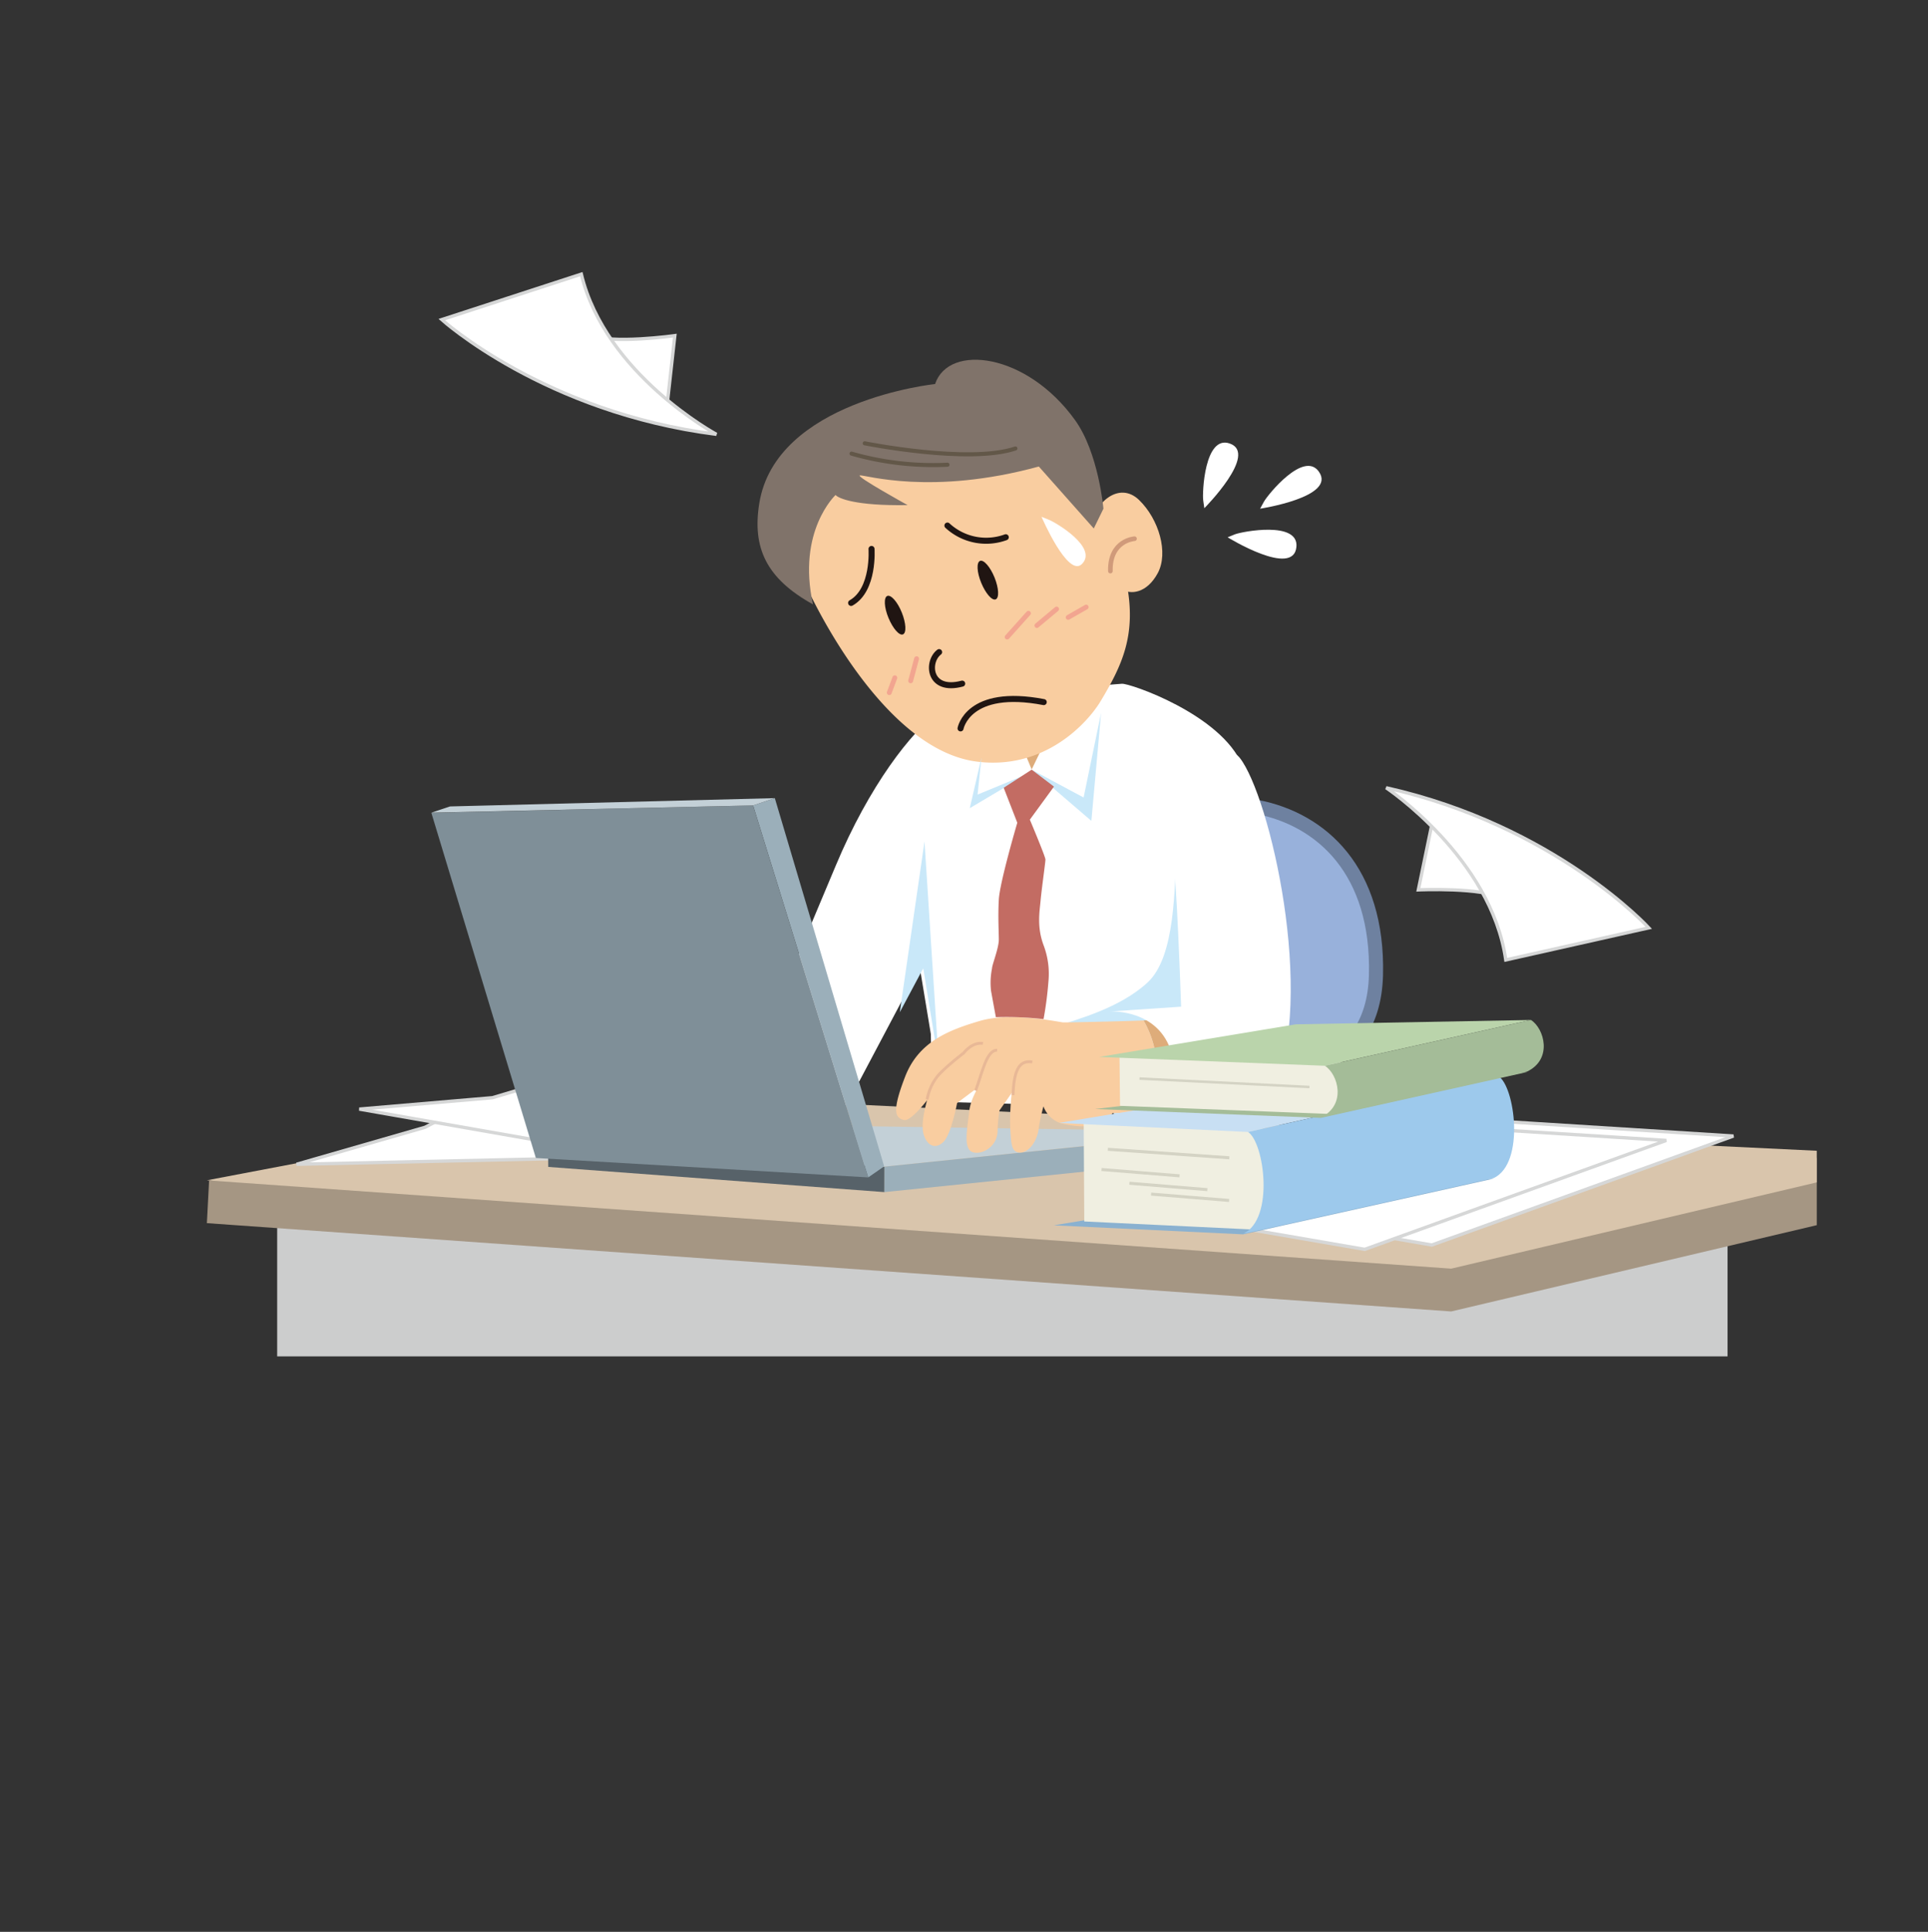 <svg xmlns="http://www.w3.org/2000/svg" xmlns:xlink="http://www.w3.org/1999/xlink" width="399.55" height="400.32" viewBox="0 0 399.55 400.32"><rect x="0" y="0" width="399.55" height="400.32" fill="#333333" stroke="none"/><defs><style>.a,.ab,.ae,.o,.q,.r,.u,.v{fill:none;}.b{clip-path:url(#a);}.c{fill:#cccdcd;}.d{fill:#a59683;}.e{fill:#d9c5ac;}.f,.k{fill:#fff;}.f{stroke:#d6d7d7;stroke-width:0.69px;}.g{fill:#98b1db;stroke:#6e81a0;stroke-width:2.92px;}.h{fill:#576269;}.i{fill:#c3d0d7;}.j{fill:#9bafba;}.l{fill:#c9e8f9;}.m{fill:#f9cda0;}.n{fill:#deac7a;}.o{stroke:#e8b896;stroke-width:0.59px;}.p{fill:#201512;}.q{stroke:#201512;stroke-width:1.25px;}.q,.r,.u,.v{stroke-linecap:round;}.r{stroke:#d09a7a;stroke-width:0.96px;}.r,.u{stroke-linejoin:round;}.s{fill:#80736a;}.t{fill:#7f8f98;}.u{stroke:#f2a590;stroke-width:1.01px;}.v{stroke:#625748;stroke-width:0.84px;}.w{fill:#c36c63;}.x{fill:#8ab1d0;}.y{fill:#f0efe1;}.z{fill:#c8dff3;}.aa{fill:#9dc9ec;}.ab,.ae{stroke:#d4d3c4;}.ab{stroke-width:0.63px;}.ac{fill:#a4bc98;}.ad{fill:#bad4ab;}.ae{stroke-width:0.52px;}</style><clipPath id="a"><rect class="a" x="9.5" y="43.14" width="367" height="237.93"/></clipPath></defs><title>アセット 46</title><rect class="a" width="384" height="400.32"/><g class="b"><polygon class="c" points="57.44 299.92 358.01 306.57 358.01 256.98 57.44 250.33 57.44 299.92"/><polygon class="d" points="43.33 244.68 135.89 235.76 376.14 239.84 399.55 248.44 300.74 271.76 42.87 253.46 43.33 244.68"/><polygon class="e" points="135.89 226.89 399.55 239.57 300.74 262.89 42.87 244.58 135.89 226.89"/><polygon class="f" points="117.51 240.04 61.47 241.26 88.08 233.6 95.74 229.56 125.17 229.97 117.51 240.04"/><polygon class="f" points="129.68 239.51 74.46 229.83 102.05 227.47 110.35 225 139.14 231.11 129.68 239.51"/><path class="g" d="M260.51,167.21c13.4,2.6,25.18,13.24,24.64,34.84s-21.43,21.59-27.55,21.06S260.51,167.21,260.51,167.21Z"/><polygon class="h" points="113.61 241.81 183.28 247.03 183.29 241.75 113.58 237.13 113.61 241.81"/><polygon class="i" points="253.37 234.51 178.96 233.37 113.65 237.14 183.23 241.75 253.37 234.51"/><polygon class="j" points="253.3 239.86 183.28 247.03 183.29 241.75 253.31 234.57 253.3 239.86"/><path class="k" d="M238.12,229.55l-44.91-1.28-.31-14-2.3-13.87-17,32.13-12.88-23.72s5.52-12.76,12.46-29.39,15.83-28,21.17-31.68,38.14-6.05,38.14-6.05c1.48-.18,20.53,6.3,24.94,16.84s5.81,34.27,5.81,34.27l-4.66,20.43Z"/><polygon class="l" points="194.56 220.47 191.59 174.37 186.47 209.76 191.33 200.65 194.56 220.47"/><path class="l" d="M243.86,176.18c-.54,7.53-.18,21.93-6,27.37s-15.12,7.76-17.18,8.58,22.49,0,22.49,0,6.69-1.33,6.77-3,2.09-16.49,1.94-17.42S243.86,176.18,243.86,176.18Z"/><path class="l" d="M232.57,209.5c-3.17.38-6.09,3.89-4.95,10.95s4.27,16.18,10.49,14.51,8.25-10.67,6.86-14.91S239.12,208.7,232.57,209.5Z"/><path class="m" d="M201.47,217.29c-2.43.81-7,3.73-8.06,6.63s-2.8,8.53-2,11.14,2.62,3.08,4.17,1.5,2.77-8,2.77-8l5.55-4.16"/><path class="m" d="M210.5,225.29l-3.37,4.81a31.84,31.84,0,0,0-.4,4.41c-.15,3.3-3.55,5-5.35,4.16s-.86-5.2-.53-8.31,2.73-7.06,5.62-9.69c1.16-1,3.87-3.69,6.92-2.07"/><path class="n" d="M246.26,217.4c-3.06-5.31-7.45-6.07-7.45-6.07-.18,0-.85.08-1.83.13,3.76,6.54,3.69,14.31-1.09,19l10.14-.36S249.33,222.71,246.26,217.4Z"/><path class="m" d="M237,211.46c-4.58.19-16.08.43-16.7.4s-10.7-2.22-17.18-.32-12.74,4.31-15.54,11.55-2.07,8.56-.25,9,6.77-6.67,7.17-7.4L210,224a53.47,53.47,0,0,0-.65,9.74c.22,3.14.13,5.17,2.16,5.08S215,236,215.24,234s1-4.74,1-4.74a5.77,5.77,0,0,0,3.52,3.48c2.54.67,8.58,1.7,10.78-2.06l5.38-.2C240.67,225.77,240.74,218,237,211.46Z"/><path class="o" d="M192.14,227.83A10.6,10.6,0,0,1,194,223.4c1.13-1.69,5.69-5.18,5.69-5.18s1.73-2.34,4-2"/><path class="o" d="M206.64,217.63c-2.2-.1-3.13,4.83-4.45,8.36"/><path class="o" d="M213.93,220.06c-3-.49-3.81,2.25-4,6.88"/><path class="n" d="M208.39,146c0,.55,5.41,13.45,5.41,13.45l7.81-16.14L209,145.7"/><path class="m" d="M226.07,109.14c.7-5,5.88-9.52,10-5.52s6.12,10.94,3.86,15.14-5.68,4.56-7.55,3.28"/><path class="m" d="M167.41,122.14c4.47,9.4,18,33.51,35,35.68,14,1.8,22.91-7.92,25.69-12.54,4.47-7.47,7.46-13.74,5.37-24.49-.89-4.57-6.71-21.1-12.06-27.19s-34.44-5.18-43.32-.51-12.72,5.81-13.31,14A33.34,33.34,0,0,0,167.41,122.14Z"/><path class="p" d="M186.88,126.92c.89,2.21,1,4.24.24,4.54s-2.09-1.23-3-3.43-1-4.24-.24-4.54S186,124.72,186.88,126.92Z"/><path class="p" d="M206.1,119.66c.89,2.21,1,4.23.24,4.54s-2.09-1.23-3-3.44-1-4.22-.24-4.53S205.21,117.47,206.1,119.66Z"/><path class="q" d="M194.62,135.13c-2.63,2-2.19,8.39,4.78,6.53"/><path class="q" d="M199.06,150.94s1.51-8.47,17.24-5.45"/><path class="r" d="M235.11,111.63s-5.15.31-5,6.71"/><path class="s" d="M168.48,125.24c-3.36-15.2,4.68-22.67,4.68-22.67.57.69,4.09,2.28,14.93,2.1,0,0-10.87-6-9.89-6.16s14.78,4.27,37.08-1.84l11.39,12.84,2-4.1s-1-11.59-5.89-18.37c-10-13.91-26.18-15.92-29-7.46,0,0-33.06,3.43-36.44,24.78C155.89,113.49,158.77,119.87,168.48,125.24Z"/><path class="k" d="M243,178.54c.75-.21,1.77,30.06,1.77,30.06l-14.74,1s10.17-.63,12.8,8.72c1.76,6.28-.28,12.27-5.9,16.67,16.73-.43,25.23-3.22,27-8.85,8.8-19.73-.74-61.08-7-69.09C254.16,153.51,244.07,156.22,243,178.54Z"/><polygon class="j" points="156.07 166.9 160.57 165.39 183.23 241.69 179.93 243.98 156.07 166.9"/><polygon class="t" points="156.07 166.9 89.39 168.43 111.05 239.96 179.93 243.98 156.07 166.9"/><polygon class="i" points="156.07 166.9 160.57 165.39 93.26 167.11 89.39 168.4 156.07 166.9"/><line class="u" x1="208.72" y1="132.01" x2="213.13" y2="127.09"/><line class="u" x1="214.88" y1="129.62" x2="218.96" y2="126.21"/><line class="u" x1="221.37" y1="127.93" x2="225.09" y2="125.8"/><line class="u" x1="184.29" y1="143.53" x2="185.44" y2="140.45"/><line class="u" x1="188.72" y1="141.08" x2="189.95" y2="136.5"/><path class="v" d="M179.2,91.86s21.59,4.33,31.23,1.07"/><path class="v" d="M176.47,94a61.34,61.34,0,0,0,19.88,2.3"/><polygon class="l" points="213.8 159.49 224.56 165.26 228.19 147.72 226.17 170.1 213.8 159.49"/><polygon class="l" points="212.87 160.41 200.97 167.47 203.39 156.99 202.59 164.65 212.87 160.41"/><path class="q" d="M196.34,108.91a11.81,11.81,0,0,0,12.09,2.42"/><path class="q" d="M180.61,113.75s.61,8.46-4.23,11.19"/><path class="k" d="M215.84,107.09s5.45,12.7,8.37,9.79c3.39-3.4-5.34-8.58-6.86-9.18"/><path class="k" d="M249.58,105.31s11.3-11.36,5.23-13.42c-5.17-1.75-5.69,10.2-5.46,11.81"/><path class="k" d="M261.14,105.41S277,103,273.33,97.76c-3.11-4.5-10.63,4.79-11.41,6.22"/><path class="k" d="M254.41,111.34s13.64,8.42,14.25,2c.53-5.44-11.22-3.2-12.73-2.62"/><path class="w" d="M213.8,159.49,208,163.24l2.82,7.25s-3.63,12.3-3.83,15.93,0,6.45,0,8.27-1.41,5.24-1.41,6a14.93,14.93,0,0,0-.2,4.64c.4,2.22,1,5.45,1,5.45a67.23,67.23,0,0,1,9.88.4,73.64,73.64,0,0,0,1-7.66,16.75,16.75,0,0,0-1-7.67c-1.42-3.82-.81-7-.61-9.27s1-7.86,1-8.47-3.23-8.26-3.23-8.26l5-6.85Z"/><polygon class="f" points="359.23 235.41 308.02 232.18 249.96 249.93 296.73 257.99 359.23 235.41"/><polygon class="f" points="345.31 236.32 294.11 233.09 236.05 250.83 282.82 258.89 345.31 236.32"/><polygon class="x" points="257.63 255.78 218.4 253.91 267.94 245.7 309.54 244.24 257.63 255.78"/><path class="y" d="M224.58,232.46l.12,20.65,35.43,1.69s5.56-3.06,4.94-10.71-3.33-10.24-3.69-10.37S224.58,232.46,224.58,232.46Z"/><polygon class="z" points="258.64 234.57 219.41 232.7 268.95 224.49 310.55 223.03 258.64 234.57"/><path class="aa" d="M258.64,234.57c3.34,2.13,5.54,18-1,21.09l51.92-11.54c6.54-3.13,4.35-19,1-21.09Z"/><line class="ab" x1="229.59" y1="238.16" x2="254.76" y2="239.92"/><line class="ab" x1="228.28" y1="242.34" x2="244.44" y2="243.66"/><line class="ab" x1="234.05" y1="245.19" x2="250.21" y2="246.52"/><line class="ab" x1="238.55" y1="247.44" x2="254.71" y2="248.76"/><polygon class="ac" points="273.73 231.65 226.94 229.81 282.22 223.36 316.44 222.16 273.73 231.65"/><path class="y" d="M232,218.81l.11,10.34,43.66,1.69s3.58,0,3.07-6.27-1.74-4.3-2-4.42S232,218.81,232,218.81Z"/><polygon class="ad" points="274.56 220.85 227.77 219.02 268.54 212.26 317.27 211.36 274.56 220.85"/><path class="ac" d="M274.56,220.85c2.75,1.75,4.55,8.13-.83,10.7l42.72-9.49c5.38-2.58,3.57-8.95.82-10.7Z"/><line class="ae" x1="236.15" y1="223.5" x2="271.37" y2="225.25"/><path class="f" d="M296.93,169.89l-3,14.51s13.31-.6,17.54,1.82"/><path class="f" d="M287.26,163.24s21.77,14.51,24.79,35.68l29.64-6.65S322.33,171.1,287.26,163.24Z"/><path class="f" d="M138.21,84.29l1.64-14.74s-13.18,1.86-17.63-.15"/><path class="f" d="M148.47,90s-23-12.4-28-33.19L91.55,66.23S112.81,85.48,148.47,90Z"/></g></svg>